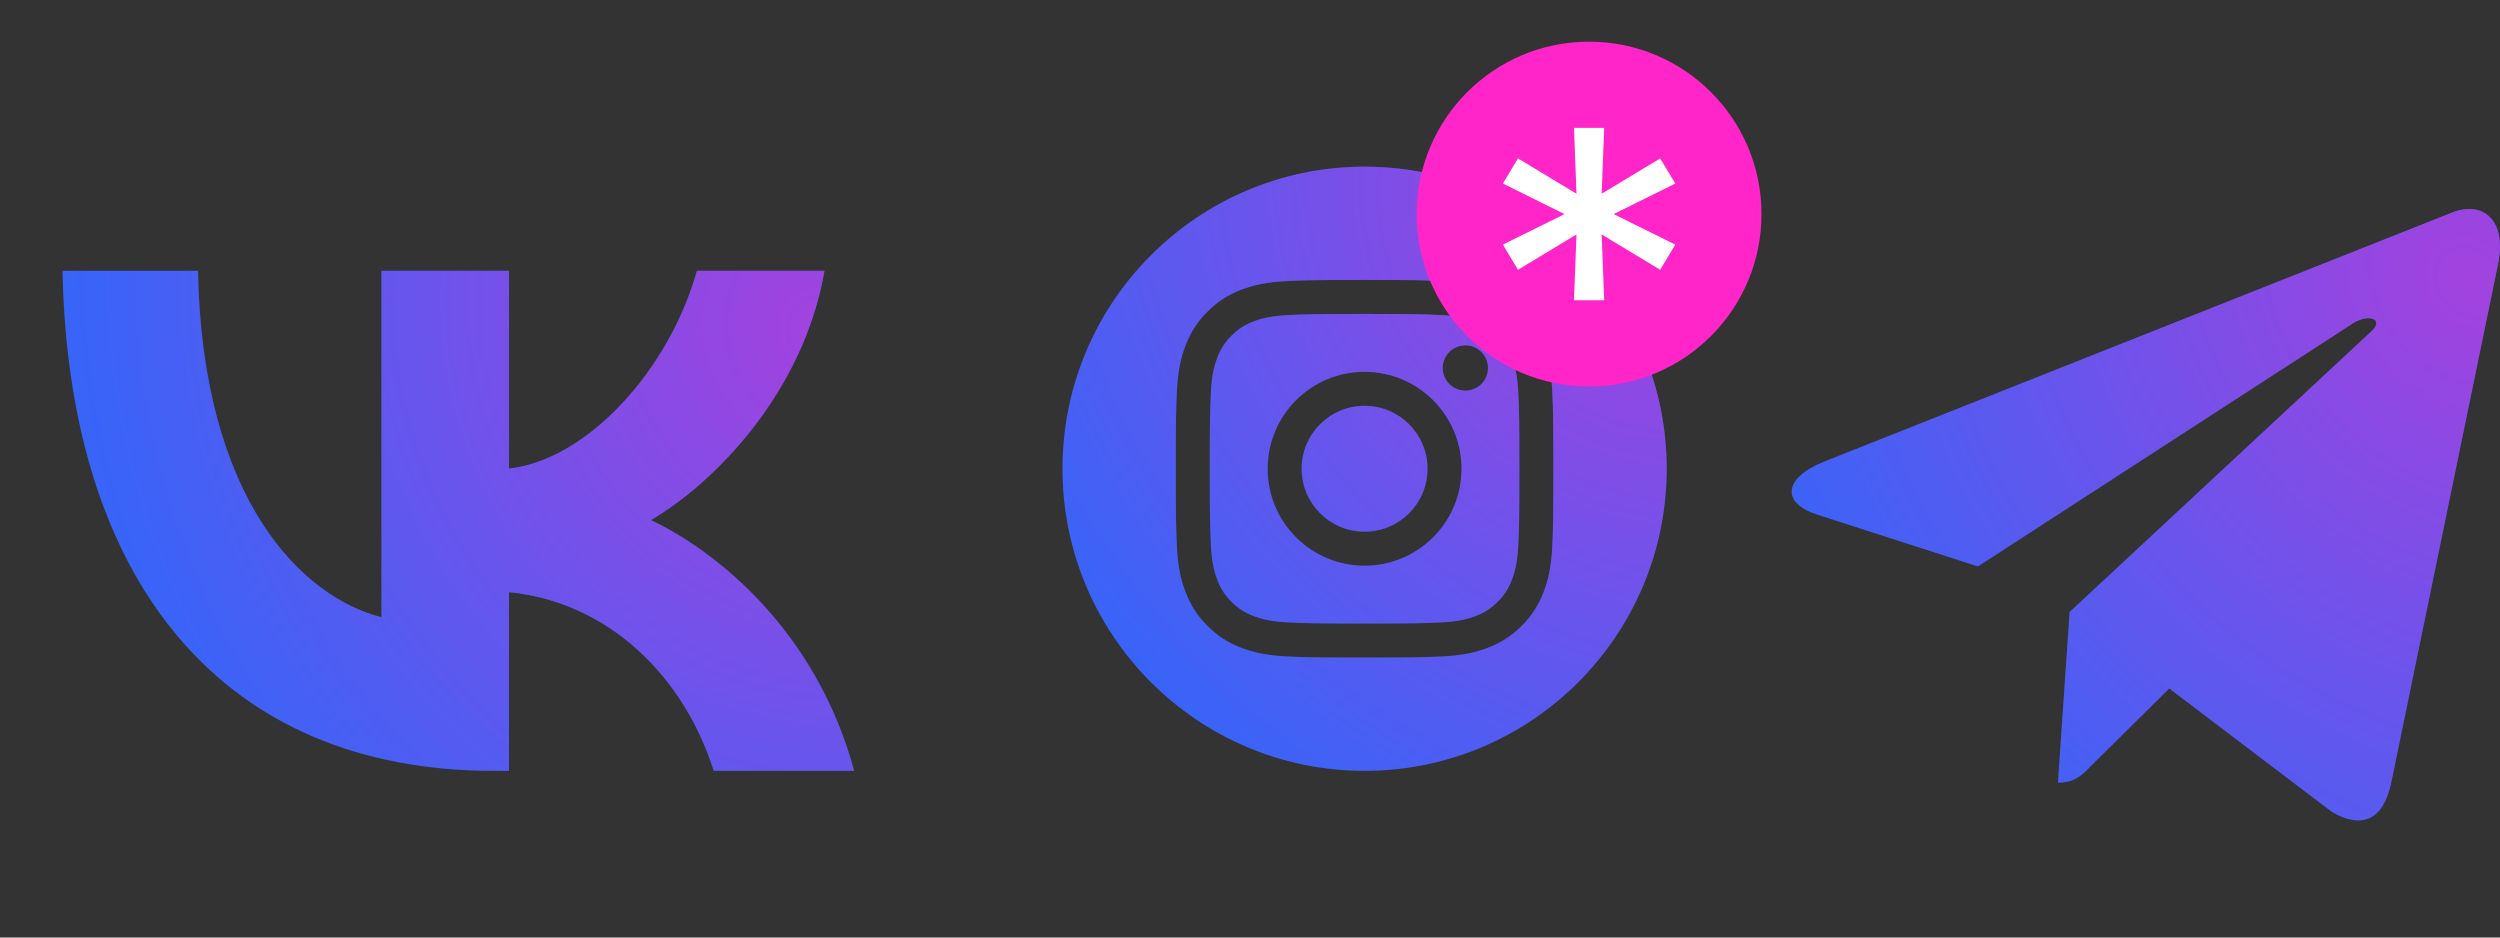 <?xml version="1.0" encoding="UTF-8"?> <svg xmlns="http://www.w3.org/2000/svg" width="120" height="45" viewBox="0 0 120 45" fill="none"><rect x="0" y="0" width="120" height="45" fill="#333333" stroke="none"/> <g clip-path="url(#clip0_514_73)"> <path fill-rule="evenodd" clip-rule="evenodd" d="M65.5 8C73.503 8 80 14.497 80 22.5C80 30.503 73.503 37 65.5 37C57.497 37 51 30.503 51 22.5C51 14.497 57.497 8 65.5 8ZM65.5 13.438C63.039 13.438 62.73 13.448 61.764 13.492C60.799 13.536 60.14 13.689 59.564 13.913C58.968 14.145 58.462 14.455 57.959 14.959C57.455 15.462 57.145 15.968 56.913 16.564C56.689 17.14 56.536 17.799 56.492 18.764C56.448 19.73 56.438 20.039 56.438 22.5C56.438 24.961 56.448 25.27 56.492 26.236C56.536 27.201 56.689 27.86 56.913 28.436C57.145 29.032 57.455 29.538 57.959 30.041C58.462 30.545 58.968 30.855 59.564 31.087C60.14 31.311 60.799 31.464 61.764 31.508C62.73 31.552 63.039 31.562 65.5 31.562C67.961 31.562 68.27 31.552 69.237 31.508C70.201 31.464 70.86 31.311 71.436 31.087C72.032 30.855 72.538 30.545 73.041 30.041C73.545 29.538 73.855 29.032 74.087 28.436C74.311 27.86 74.464 27.201 74.508 26.236C74.552 25.27 74.562 24.961 74.562 22.5C74.562 20.039 74.552 19.73 74.508 18.764C74.464 17.799 74.311 17.14 74.087 16.564C73.855 15.968 73.545 15.462 73.041 14.959C72.538 14.455 72.032 14.145 71.436 13.913C70.86 13.689 70.201 13.536 69.237 13.492C68.27 13.448 67.961 13.438 65.5 13.438ZM65.5 15.07C67.92 15.07 68.206 15.08 69.162 15.123C70.046 15.164 70.525 15.311 70.845 15.435C71.268 15.6 71.57 15.796 71.887 16.113C72.204 16.43 72.4 16.732 72.565 17.155C72.689 17.475 72.837 17.954 72.877 18.838C72.92 19.794 72.93 20.08 72.93 22.5C72.93 24.92 72.92 25.206 72.877 26.162C72.837 27.046 72.689 27.525 72.565 27.845C72.4 28.268 72.204 28.57 71.887 28.887C71.57 29.204 71.268 29.4 70.845 29.565C70.525 29.689 70.046 29.837 69.162 29.877C68.207 29.92 67.92 29.93 65.5 29.93C63.08 29.93 62.794 29.92 61.838 29.877C60.954 29.837 60.475 29.689 60.155 29.565C59.732 29.4 59.43 29.204 59.113 28.887C58.796 28.57 58.6 28.268 58.435 27.845C58.311 27.525 58.163 27.046 58.123 26.162C58.08 25.206 58.07 24.92 58.07 22.5C58.07 20.08 58.08 19.794 58.123 18.838C58.163 17.954 58.311 17.475 58.435 17.155C58.6 16.732 58.796 16.43 59.113 16.113C59.43 15.796 59.732 15.6 60.155 15.435C60.475 15.311 60.954 15.164 61.838 15.123C62.794 15.08 63.08 15.07 65.5 15.07ZM65.5 17.846C62.93 17.846 60.846 19.93 60.846 22.5C60.846 25.07 62.93 27.154 65.5 27.154C68.07 27.154 70.154 25.07 70.154 22.5C70.154 19.93 68.07 17.846 65.5 17.846ZM65.5 25.521C63.832 25.521 62.479 24.168 62.479 22.5C62.479 20.832 63.832 19.479 65.5 19.479C67.168 19.479 68.521 20.832 68.521 22.5C68.521 24.168 67.168 25.521 65.5 25.521ZM71.425 17.662C71.425 18.263 70.938 18.75 70.338 18.75C69.737 18.75 69.25 18.263 69.25 17.662C69.25 17.062 69.737 16.575 70.338 16.575C70.938 16.575 71.425 17.062 71.425 17.662Z" fill="#196EFF"></path> <path fill-rule="evenodd" clip-rule="evenodd" d="M65.5 8C73.503 8 80 14.497 80 22.5C80 30.503 73.503 37 65.5 37C57.497 37 51 30.503 51 22.5C51 14.497 57.497 8 65.5 8ZM65.5 13.438C63.039 13.438 62.73 13.448 61.764 13.492C60.799 13.536 60.14 13.689 59.564 13.913C58.968 14.145 58.462 14.455 57.959 14.959C57.455 15.462 57.145 15.968 56.913 16.564C56.689 17.14 56.536 17.799 56.492 18.764C56.448 19.73 56.438 20.039 56.438 22.5C56.438 24.961 56.448 25.27 56.492 26.236C56.536 27.201 56.689 27.86 56.913 28.436C57.145 29.032 57.455 29.538 57.959 30.041C58.462 30.545 58.968 30.855 59.564 31.087C60.14 31.311 60.799 31.464 61.764 31.508C62.73 31.552 63.039 31.562 65.5 31.562C67.961 31.562 68.27 31.552 69.237 31.508C70.201 31.464 70.86 31.311 71.436 31.087C72.032 30.855 72.538 30.545 73.041 30.041C73.545 29.538 73.855 29.032 74.087 28.436C74.311 27.86 74.464 27.201 74.508 26.236C74.552 25.27 74.562 24.961 74.562 22.5C74.562 20.039 74.552 19.73 74.508 18.764C74.464 17.799 74.311 17.14 74.087 16.564C73.855 15.968 73.545 15.462 73.041 14.959C72.538 14.455 72.032 14.145 71.436 13.913C70.86 13.689 70.201 13.536 69.237 13.492C68.27 13.448 67.961 13.438 65.5 13.438ZM65.5 15.07C67.92 15.07 68.206 15.08 69.162 15.123C70.046 15.164 70.525 15.311 70.845 15.435C71.268 15.6 71.57 15.796 71.887 16.113C72.204 16.43 72.4 16.732 72.565 17.155C72.689 17.475 72.837 17.954 72.877 18.838C72.92 19.794 72.93 20.08 72.93 22.5C72.93 24.92 72.92 25.206 72.877 26.162C72.837 27.046 72.689 27.525 72.565 27.845C72.4 28.268 72.204 28.57 71.887 28.887C71.57 29.204 71.268 29.4 70.845 29.565C70.525 29.689 70.046 29.837 69.162 29.877C68.207 29.92 67.92 29.93 65.5 29.93C63.08 29.93 62.794 29.92 61.838 29.877C60.954 29.837 60.475 29.689 60.155 29.565C59.732 29.4 59.43 29.204 59.113 28.887C58.796 28.57 58.6 28.268 58.435 27.845C58.311 27.525 58.163 27.046 58.123 26.162C58.08 25.206 58.07 24.92 58.07 22.5C58.07 20.08 58.08 19.794 58.123 18.838C58.163 17.954 58.311 17.475 58.435 17.155C58.6 16.732 58.796 16.43 59.113 16.113C59.43 15.796 59.732 15.6 60.155 15.435C60.475 15.311 60.954 15.164 61.838 15.123C62.794 15.08 63.08 15.07 65.5 15.07ZM65.5 17.846C62.93 17.846 60.846 19.93 60.846 22.5C60.846 25.07 62.93 27.154 65.5 27.154C68.07 27.154 70.154 25.07 70.154 22.5C70.154 19.93 68.07 17.846 65.5 17.846ZM65.5 25.521C63.832 25.521 62.479 24.168 62.479 22.5C62.479 20.832 63.832 19.479 65.5 19.479C67.168 19.479 68.521 20.832 68.521 22.5C68.521 24.168 67.168 25.521 65.5 25.521ZM71.425 17.662C71.425 18.263 70.938 18.75 70.338 18.75C69.737 18.75 69.25 18.263 69.25 17.662C69.25 17.062 69.737 16.575 70.338 16.575C70.938 16.575 71.425 17.062 71.425 17.662Z" fill="url(#paint0_radial_514_73)" fill-opacity="0.6"></path> </g> <circle cx="76.276" cy="10.276" r="8.276" fill="#FF25C9"></circle> <path d="M75.551 14.414L75.672 11.253L72.863 12.949L72.138 11.742L75.098 10.276L72.138 8.81L72.863 7.604L75.672 9.299L75.551 6.138H77.001L76.88 9.299L79.689 7.604L80.414 8.81L77.454 10.276L80.414 11.742L79.689 12.949L76.88 11.253L77.001 14.414H75.551Z" fill="white"></path> <path d="M119.901 12.703L114.771 37.609C114.384 39.367 113.375 39.805 111.94 38.977L104.123 33.047L100.351 36.781C99.934 37.211 99.585 37.57 98.78 37.57L99.342 29.375L113.83 15.899C114.46 15.32 113.693 15 112.851 15.578L94.94 27.188L87.229 24.703C85.552 24.164 85.522 22.977 87.579 22.148L117.738 10.188C119.135 9.648 120.357 10.508 119.901 12.703Z" fill="#196EFF"></path> <path d="M119.901 12.703L114.771 37.609C114.384 39.367 113.375 39.805 111.94 38.977L104.123 33.047L100.351 36.781C99.934 37.211 99.585 37.57 98.78 37.57L99.342 29.375L113.83 15.899C114.46 15.32 113.693 15 112.851 15.578L94.94 27.188L87.229 24.703C85.552 24.164 85.522 22.977 87.579 22.148L117.738 10.188C119.135 9.648 120.357 10.508 119.901 12.703Z" fill="url(#paint1_radial_514_73)" fill-opacity="0.6"></path> <path d="M23.697 37C10.714 37 3.309 27.991 3 13H9.503C9.717 24.003 14.511 28.664 18.309 29.625V13H24.433V22.489C28.183 22.081 32.123 17.757 33.452 13L39.576 13C38.555 18.862 34.283 23.186 31.245 24.964C34.283 26.405 39.149 30.177 41 37H34.259C32.811 32.435 29.204 28.904 24.433 28.423V37H23.697Z" fill="#196EFF"></path> <path d="M23.697 37C10.714 37 3.309 27.991 3 13H9.503C9.717 24.003 14.511 28.664 18.309 29.625V13H24.433V22.489C28.183 22.081 32.123 17.757 33.452 13L39.576 13C38.555 18.862 34.283 23.186 31.245 24.964C34.283 26.405 39.149 30.177 41 37H34.259C32.811 32.435 29.204 28.904 24.433 28.423V37H23.697Z" fill="url(#paint2_radial_514_73)" fill-opacity="0.6"></path> <defs> <radialGradient id="paint0_radial_514_73" cx="0" cy="0" r="1" gradientUnits="userSpaceOnUse" gradientTransform="translate(78.757 11.452) rotate(135) scale(41.316 49.766)"> <stop stop-color="#FF25C9"></stop> <stop offset="1" stop-color="#FF25C9" stop-opacity="0"></stop> </radialGradient> <radialGradient id="paint1_radial_514_73" cx="0" cy="0" r="1" gradientUnits="userSpaceOnUse" gradientTransform="translate(118.541 13.525) rotate(139.196) scale(45.246 53.916)"> <stop stop-color="#FF25C9"></stop> <stop offset="1" stop-color="#FF25C9" stop-opacity="0"></stop> </radialGradient> <radialGradient id="paint2_radial_514_73" cx="0" cy="0" r="1" gradientUnits="userSpaceOnUse" gradientTransform="translate(39.371 15.857) rotate(147.724) scale(45.277 49.246)"> <stop stop-color="#FF25C9"></stop> <stop offset="1" stop-color="#FF25C9" stop-opacity="0"></stop> </radialGradient> <clipPath id="clip0_514_73"> <rect width="29" height="29" fill="white" transform="translate(51 8)"></rect> </clipPath> </defs> </svg> 